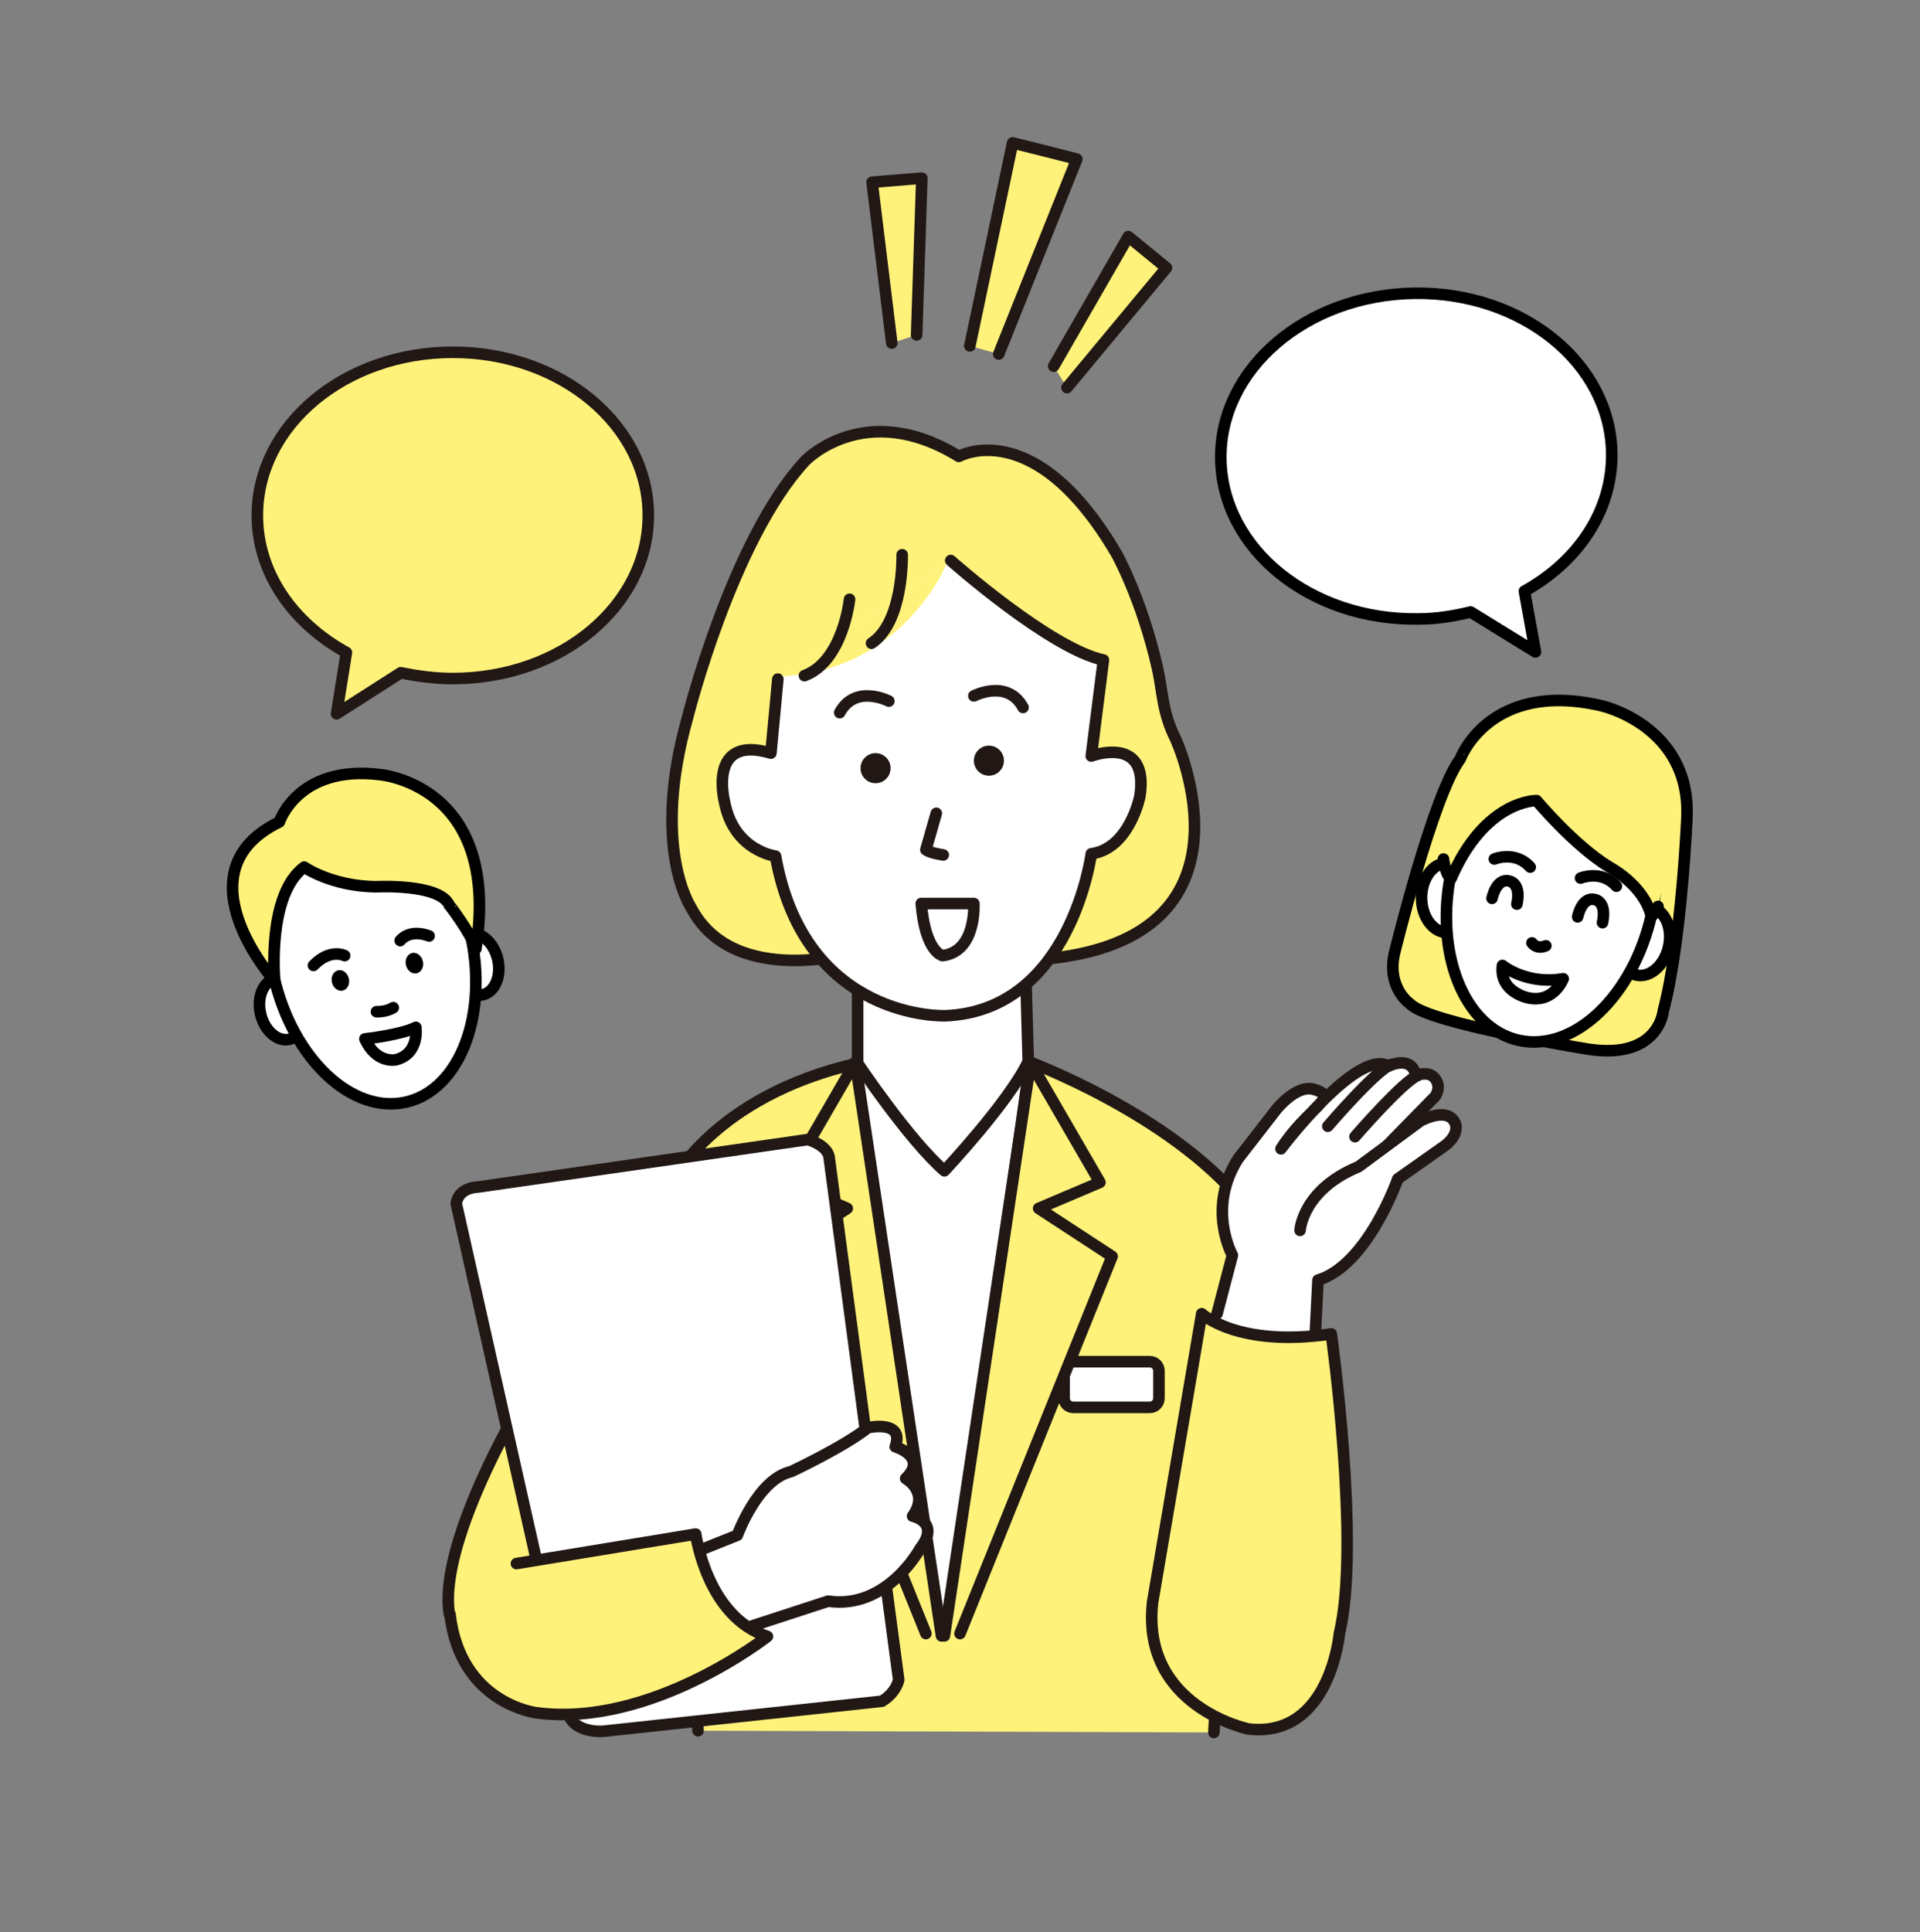 <?xml version="1.0" encoding="utf-8"?>
<!-- Generator: Adobe Illustrator 25.4.1, SVG Export Plug-In . SVG Version: 6.00 Build 0)  -->
<svg version="1.1" id="レイヤー_1" xmlns="http://www.w3.org/2000/svg" xmlns:xlink="http://www.w3.org/1999/xlink" x="0px"
	 y="0px" width="332px" height="334px" viewBox="0 0 332 334" style="enable-background:new 0 0 332 334;" xml:space="preserve">
<rect x="0" y="0" width="332" height="334" fill="#808080" stroke="none"/>
<style type="text/css">
	.st0{fill:#FFF27A;stroke:#211815;stroke-width:2;stroke-linecap:round;stroke-linejoin:round;stroke-miterlimit:10;}
	.st1{fill:#FFFFFF;}
	.st2{fill:none;stroke:#211815;stroke-width:2;stroke-linecap:round;stroke-linejoin:round;stroke-miterlimit:10;}
	.st3{fill:#FFFFFF;stroke:#211815;stroke-width:2;stroke-linecap:round;stroke-linejoin:round;stroke-miterlimit:10;}
	.st4{fill:#ECB142;stroke:#211815;stroke-width:2;stroke-linecap:round;stroke-linejoin:round;stroke-miterlimit:10;}
	.st5{fill:#FFF27A;}
	.st6{fill:#211815;}
	.st7{fill:#FFFFFF;stroke:#000000;stroke-width:2;stroke-linecap:round;stroke-linejoin:round;stroke-miterlimit:10;}
	.st8{fill:#FFFFFF;stroke:#000000;stroke-width:2;stroke-miterlimit:10;}
	.st9{fill:none;stroke:#000000;stroke-width:2;stroke-linecap:round;stroke-miterlimit:10;}
	.st10{fill:none;stroke:#000000;stroke-width:2;stroke-linecap:round;stroke-linejoin:round;stroke-miterlimit:10;}
	.st11{fill:#FFF27A;stroke:#000000;stroke-width:2;stroke-linecap:round;stroke-linejoin:round;stroke-miterlimit:10;}
</style>
<g>
	<g>
		<path class="st0" d="M120.7,299.2l-4.8-94.4c0,0,7.3-15.3,32.4-21l29.5-0.3c0,0,24.4,9,37,24.3l-4.9,91.7"/>
		<g>
			<path class="st1" d="M200.4,241.7c0,0.9-0.7,1.6-1.6,1.6h-13.2c-0.9,0-1.6-0.7-1.6-1.6v-4.7c0-0.9,0.7-1.6,1.6-1.6h13.2
				c0.9,0,1.6,0.7,1.6,1.6V241.7z"/>
			<path class="st2" d="M200.4,241.7c0,0.9-0.7,1.6-1.6,1.6h-13.2c-0.9,0-1.6-0.7-1.6-1.6v-4.7c0-0.9,0.7-1.6,1.6-1.6h13.2
				c0.9,0,1.6,0.7,1.6,1.6V241.7z"/>
		</g>
		<polygon class="st1" points="148.3,183.8 177.8,183.5 165.3,275.6 165.3,275.6 163.2,282.8 161.1,275.6 		"/>
		<polyline class="st0" points="162.8,282.8 147.9,183.6 135.9,204.3 146.5,208.9 133.8,217.2 160.1,282.4 		"/>
		<path class="st3" d="M209.9,229.2l3.2-12.2c0,0-4.5-8.1,1-16.7l6.6-8.5c0,0,3.4-4.3,6.4-3.5c4.9,1.3-1.1,3.2-5.6,10.3
			c0,0,13.2-17.5,18.6-14.3c0,0,4-2,4.7,1.6c0,0,2-0.7,3,0.2c0.6,0.5,1.4,1.7,0.4,3.4l-9.2,9.4"/>
		<path class="st0" d="M91.9,239.7c-0.2,0-16.3,26.3-14.2,39.3c0,0,8.1,23.1,31,7.1L91.9,239.7z"/>
		<path class="st3" d="M209.9,229.2c1.5,8.6,17.4,4.1,17.4,4.1l0.6-12c8.6-2.6,13.8-17.5,13.8-17.5l7.8-5.5c2.1-1.4,3-3.5,1.6-4.9
			c-1.7-1.7-5.5,0.4-5.5,0.4l-10.7,7.9c-9.7,4-10.1,11-10.1,11"/>
		<path class="st3" d="M93.9,274.8l-15-66.7c0,0,0.1-2.7,3.8-2.9l57-8.2c0,0,3.6,1,3.7,3.3l12,90.1c0,0-0.4,2.2-2.9,3.7l-48.3,5.2
			c0,0-5.7,0.4-6.1-3.9L93.9,274.8z"/>
		<path class="st0" d="M207.8,227.1c0,0,6.2,5.9,22.4,3.5c0,0,5.1,36.5,1.4,51.8c0,0-1.6,18.1-15.7,16.5c0,0-18.6-3.8-16.6-21.9
			L207.8,227.1z"/>
		<path class="st3" d="M118,269.2l9.5-3.8c0,0,3.5-9.7,9.3-11c0,0,9-4.2,13.3-7.6c0,0,6.4-1.4,4.7,3.3c0,0,5.7,1.7,1.8,5.5
			c0,0,4.2,2.3,1.2,6.5c0,0,4.9,1,1.3,5.6c0,0-5.7,10.6-15.9,9.1l-18.4,6C124.9,282.8,119,277.5,118,269.2z"/>
		<path class="st0" d="M89.3,270.3l31-5.1c0,0,1.9,14.3,12.4,17.7c0,0-20.1,15.8-39.9,13.2c0,0-13.2-1.5-15-17.1"/>
		<polyline class="st4" points="165.3,275.6 178.1,183.6 190,204.3 179.5,208.9 192.1,217.2 165.3,275.6 		"/>
		<polyline class="st0" points="163.3,282.8 178.2,183.7 190.2,204.4 179.6,208.9 192.3,217.2 166,282.4 		"/>
		<path class="st0" d="M165.8,78.9c0,0,13.1-7.4,27.3,16.9c0,0,4.3,7.7,7,19.5c1,4.4,0.8,7.7,3.2,12.5c0,0,15.9,34.5-22.7,38
			l-32.2-1.3c0,0-21.5,6.6-28.9-7.6c0,0-7-10.3-0.6-32.9c0,0,7.7-30.7,20.3-44.3C139.1,79.8,149.4,68.8,165.8,78.9z"/>
		<path class="st3" d="M148.3,164.6l0,19.2c0,0,8.8,13.2,15,18.6c0,0,11.1-11.8,14.5-18.9l-0.5-17.7L148.3,164.6z"/>
		<path class="st3" d="M164.4,96.9c0,0,17.1,15.2,26.4,17.2l-2.1,16.6c0,0,10.1-3.8,8.4,7c0,0-1.8,9-8.4,9.9c0,0-3.5,27.1-25.2,28
			c0,0-24.3,1-29.4-27.6c0,0-7.2-0.9-8.8-9.3c0,0-3.1-11.8,8-8.5l1.2-12.8"/>
		<path class="st5" d="M163.7,97.4c0,0-7.4,18.5-28.5,19.5L163.7,97.4z"/>
		<path class="st2" d="M146.9,103.6c0,0-1.1,10.7-7.8,13.2"/>
		<path class="st2" d="M156,95.9c0,0,0.3,11.6-5.3,15.3"/>
		<g>
			<circle class="st6" cx="151.4" cy="132.8" r="2.6"/>
			<circle class="st6" cx="171" cy="131.5" r="2.6"/>
			<path class="st2" d="M168.4,120.3c0,0,5.8-3,8.5,2"/>
			<path class="st2" d="M153.7,121.2c0,0-5.8-3-8.5,2"/>
		</g>
		<path class="st2" d="M159.3,156.2h9.1c0,0,0.5,8.3-5.4,9C163,165.2,160,164.7,159.3,156.2z"/>
		<path class="st2" d="M161.9,140.6l-1.8,6.3c0,0,0.5,0.5,3,0.9"/>
		<path class="st3" d="M229.6,194.7c0,0,8.4-9.8,11-10.7"/>
		<path class="st3" d="M234.3,196.5c0,0,8.4-9.7,10.9-10.6"/>
		<path class="st4" d="M166.3,273.3"/>
		<path class="st4" d="M160,272.9"/>
	</g>
	<path class="st7" d="M278.7,78.4c-0.2-15.6-15.5-28-34.2-27.7c-18.7,0.3-33.6,13.1-33.4,28.6c0.2,15.6,15.5,28,34.2,27.7
		c3.1,0,6.1-0.5,9-1.2l11.2,6.9l-1.9-10.5C272.8,97.1,278.8,88.4,278.7,78.4z"/>
	<path class="st0" d="M44.5,89.1c0-15.6,15.1-28.2,33.8-28.2c18.7,0,33.8,12.6,33.8,28.2c0,15.6-15.1,28.2-33.8,28.2
		c-3.1,0-6.1-0.4-9-1l-11.1,7.1l1.7-10.6C50.6,107.7,44.5,99,44.5,89.1z"/>
	<g>
		<polyline class="st0" points="167.7,59.8 175.1,24.7 180.3,26 186.2,27.5 172.7,61.2 		"/>
		<polyline class="st0" points="158.5,57.9 159.4,30.8 150.8,31.5 154.2,59.3 		"/>
		<polyline class="st0" points="182.2,63.3 195.1,40.9 201.7,46.3 184.5,67 		"/>
	</g>
	<g>
		<g>
			
				<ellipse transform="matrix(0.974 -0.226 0.226 0.974 -35.569 22.942)" class="st8" cx="82.3" cy="166.7" rx="3.9" ry="5.4"/>
			
				<ellipse transform="matrix(0.974 -0.226 0.226 0.974 -38.189 15.589)" class="st8" cx="48.9" cy="174.4" rx="3.9" ry="5.4"/>
		</g>
		
			<ellipse transform="matrix(0.974 -0.226 0.226 0.974 -35.694 18.843)" class="st8" cx="64.4" cy="165.1" rx="17.4" ry="26.1"/>
		<g>
			<path class="st9" d="M69.2,162.6c0,0,1.5-2.1,5-0.8"/>
			<path class="st9" d="M59.6,165.2c0,0-2.5-1.3-5.4,1.7"/>
			<ellipse transform="matrix(0.974 -0.226 0.226 0.974 -35.811 20.536)" cx="71.7" cy="166.5" rx="1.5" ry="1.8"/>
			<ellipse transform="matrix(0.974 -0.226 0.226 0.974 -36.815 17.717)" cx="58.9" cy="169.5" rx="1.5" ry="1.8"/>
		</g>
		<path class="st9" d="M65.1,174.9c0,0,1.6,0.1,2.9-0.7"/>
		<path class="st10" d="M63.1,179.6c0,0,6.3-0.7,8.8-2c0,0,0.7,4.5-3.4,5.6C68.5,183.2,65.1,184,63.1,179.6z"/>
		<path class="st10" d="M50.9,164.1"/>
		<path class="st11" d="M82.3,164c4.4-28.5-16.7-30.1-16.7-30.1c-14.1-1.7-17.3,8.2-17.3,8.2c-17.7,8.6-0.8,27.5-0.8,27.5
			s-1.4-14.9,5.1-19.7c0,0,4.7,3.3,12.4,3.4c0,0,11.1-0.6,12.7,3.2C77.7,156.4,81.4,161.3,82.3,164z"/>
	</g>
	<g>
		<path class="st11" d="M276.9,122c0,0,15.4,3.4,14.8,19.2c0,0-0.9,21.5-4.1,33.6c0,0-0.8,8.9-14,6.4c0,0-26.5-4.3-29.7-7.6
			c0,0-4.1-2.7-2.8-8.7c0,0,6.7-27.5,11.4-33.7C252.5,131.2,257.5,117.5,276.9,122z"/>
		<g>
			
				<ellipse transform="matrix(0.216 -0.977 0.977 0.216 63.81 405.105)" class="st8" cx="284.1" cy="162.8" rx="6" ry="4.4"/>
			
				<ellipse transform="matrix(1 -7.404405e-03 7.404405e-03 1 -1.142 1.857)" class="st8" cx="250.2" cy="155.2" rx="4.4" ry="6"/>
		</g>
		
			<ellipse transform="matrix(0.216 -0.977 0.977 0.216 59.749 382.775)" class="st8" cx="268.1" cy="154.2" rx="26.3" ry="17.7"/>
		<g>
			<path class="st9" d="M273.3,151.8c0,0,3.6-1.5,6.2,1.4"/>
			<path class="st9" d="M258.4,148.5c0,0,3.6-1.5,6.2,1.4"/>
			<path class="st10" d="M258,155.3c0,0,0.7-3.5,2.9-3c0,0,2.2,0.2,1.4,4"/>
			<path class="st10" d="M272.8,158.5c0,0,0.7-3.5,2.9-3c0,0,2.2,0.2,1.4,4"/>
		</g>
		<path class="st9" d="M264.9,163c0,0,0.8,1.2,2.4,0.5"/>
		<path class="st5" d="M289.9,142.3c-0.3,3.2-3.5,15.5-3.5,15.5c-2.5-4.7-8.1-7.9-8.1-7.9c-6.2-3.8-12.6-11.5-12.6-11.5
			s-8.9-0.2-14.8,13.5c0,0-2.4-4.8-1.5-7.3c0,0,5.3-15.8,11.9-17.6c0,0,12.6-5.3,20.3,1.6C289.3,135.5,289.9,142.3,289.9,142.3z"/>
		<path class="st10" d="M286.7,156.7c-1.1,2.1-0.9,1.4-1.2,1.5c-1.4-5.3-7.2-8.3-7.2-8.3c-6.2-3.8-12.6-11.5-12.6-11.5
			s-8.9-0.2-14.8,13.5c0,0-0.9-0.4-1.3-3.4"/>
		<path class="st10" d="M259.8,166.9c0,0,4.1,3.4,10.5,2.3c0,0-1.6,4.3-6.1,3.3C264.2,172.5,259.2,171.5,259.8,166.9z"/>
	</g>
</g>
</svg>
